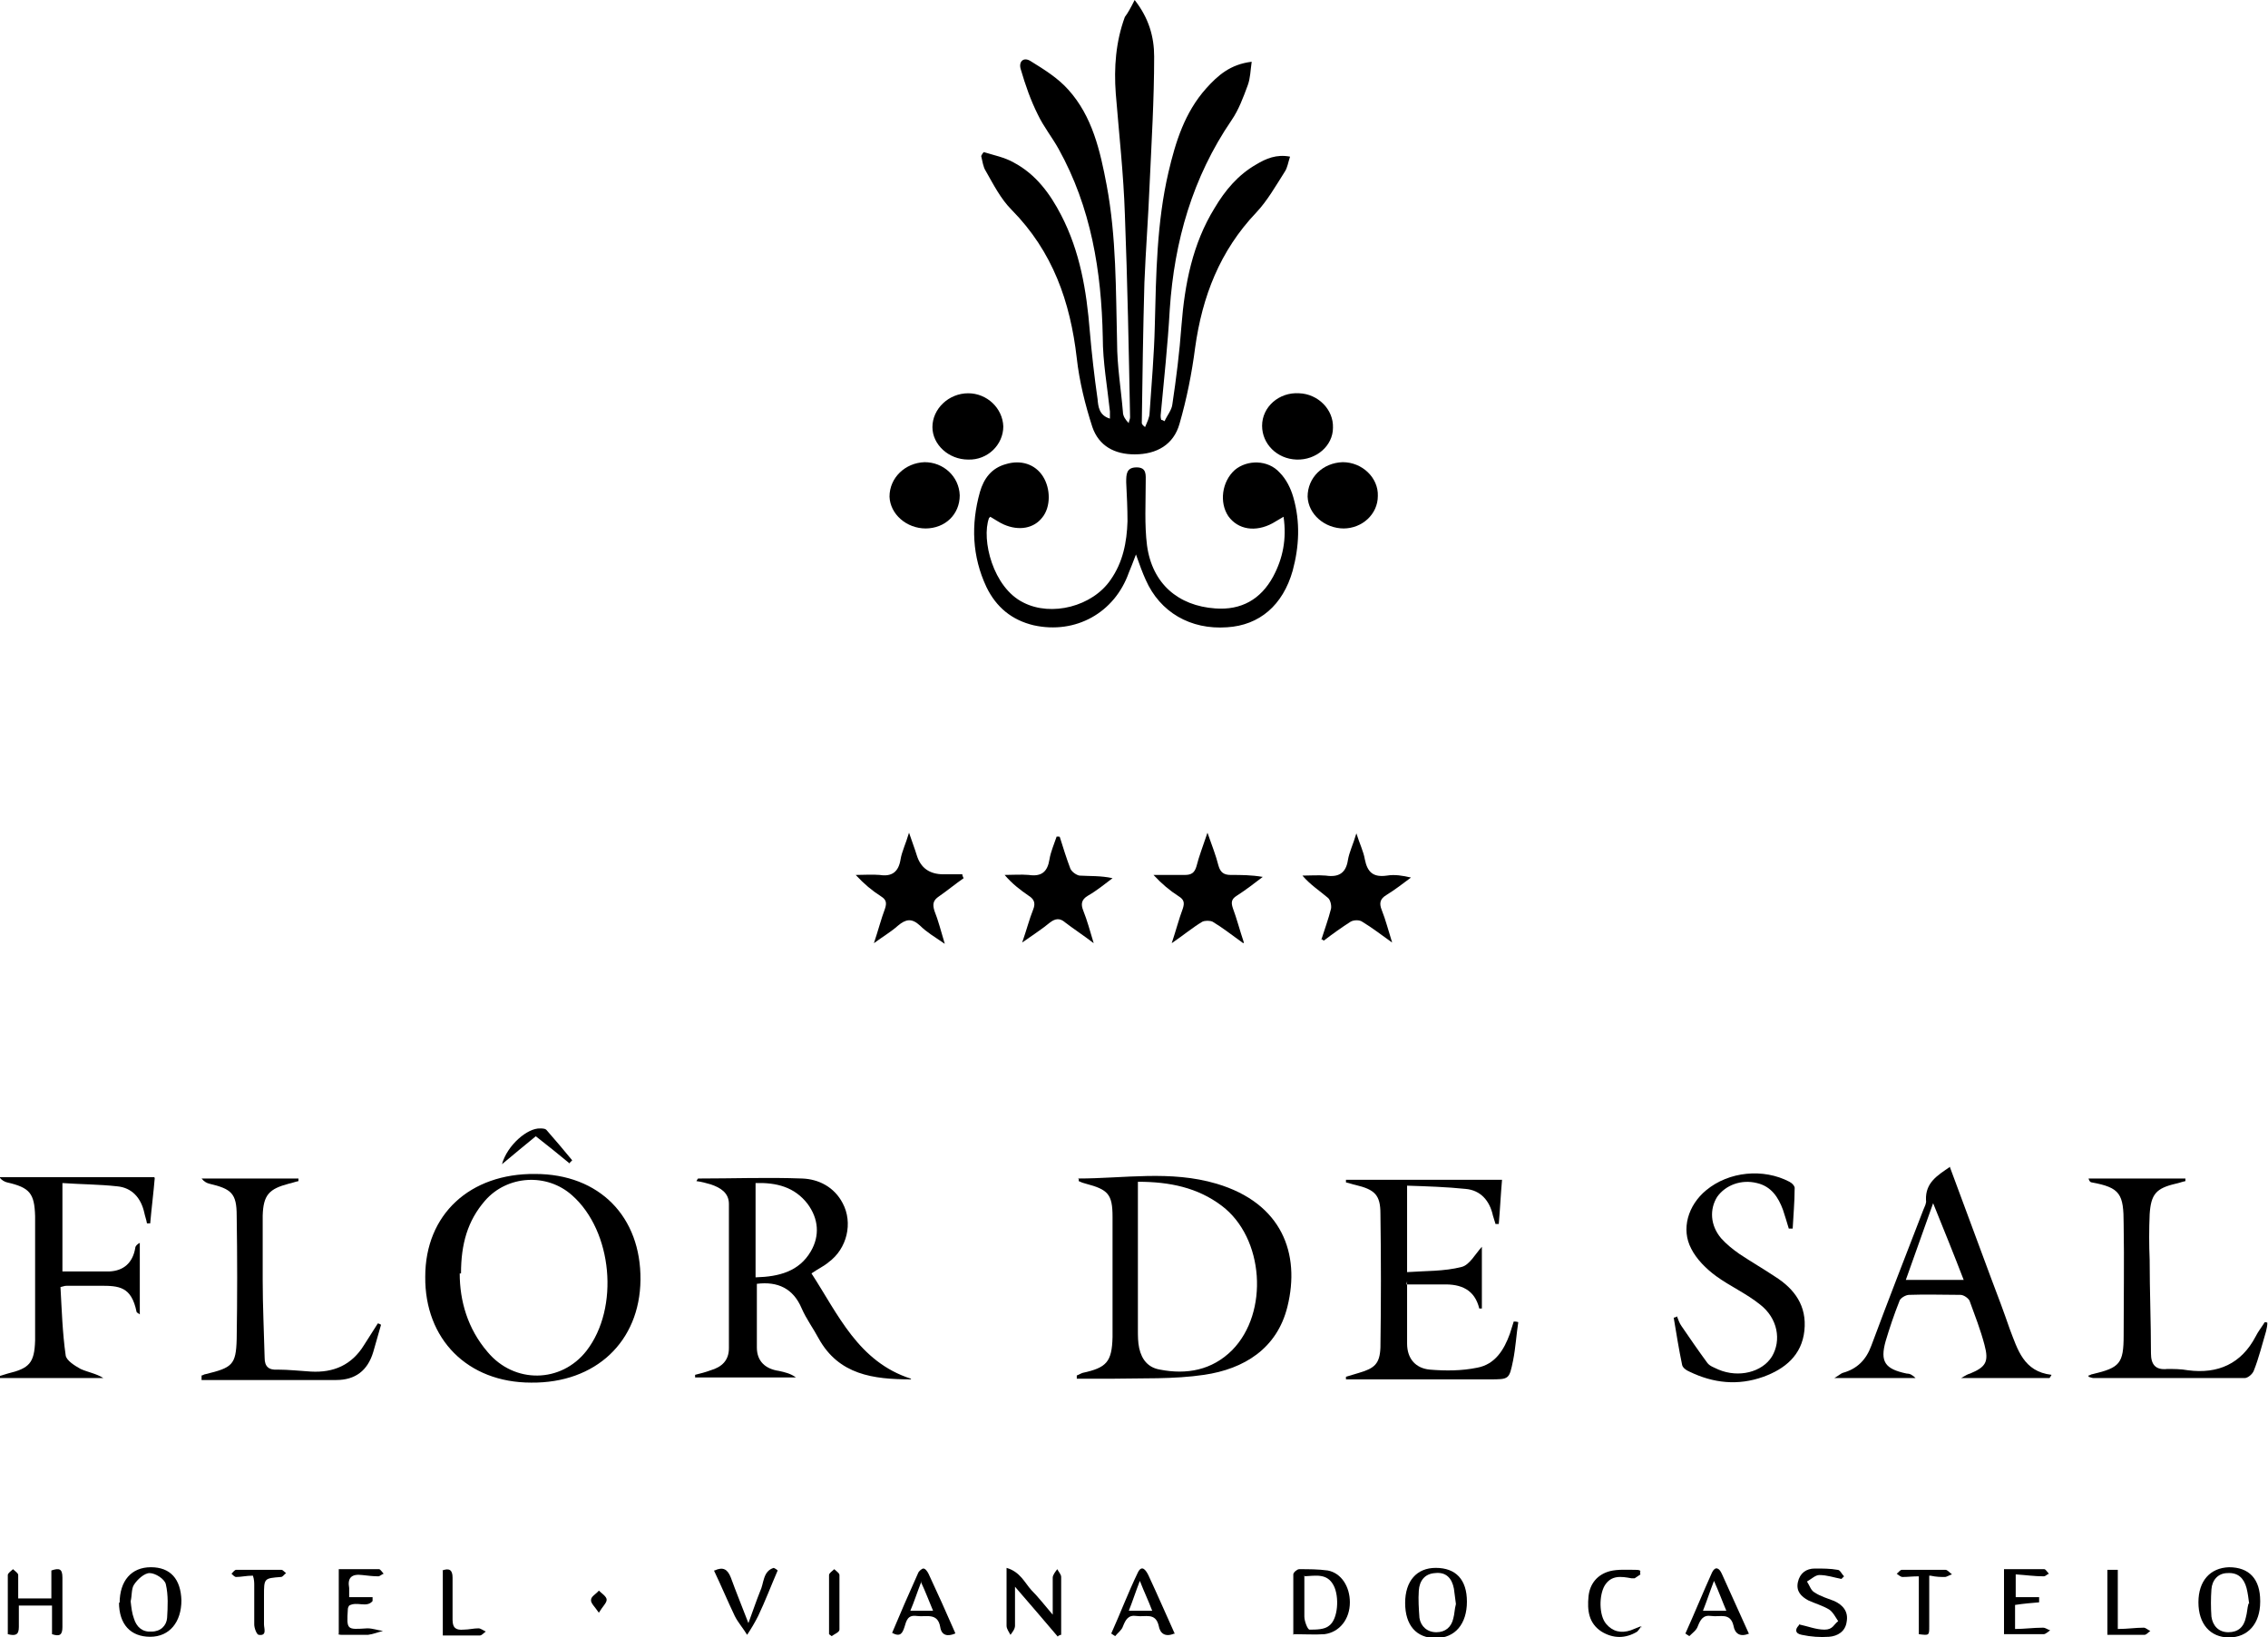 <?xml version="1.0" encoding="UTF-8"?>
<svg id="Layer_1" data-name="Layer 1" xmlns="http://www.w3.org/2000/svg" version="1.1" viewBox="0 0 348.8 251.9">
  <defs>
    <style>
      .cls-1 {
        fill: #000;
        fill-rule: evenodd;
        stroke-width: 0px;
      }
    </style>
  </defs>
  <path class="cls-1" d="M174.5,0c2.2,2.8,3,5.7,3,8.7,0,6.6-.4,13.1-.7,19.7-.2,5-.6,10.1-.8,15.1-.2,7.2-.3,14.3-.4,21.5,0,.2,0,.3.5.7.3-.7.7-1.5.7-2.2.3-4.5.7-8.9.8-13.4.2-7.9.3-15.9,2.1-23.6,1.1-4.7,2.5-9.2,5.8-12.9,1.8-2,3.7-3.7,7-4.1-.2,1.4-.2,2.5-.6,3.6-.7,1.9-1.4,3.8-2.5,5.4-6,8.8-8.8,18.6-9.5,29.1-.3,5.4-.9,10.9-1.4,16.3,0,.2,0,.4.1.7.2,0,.3.1.5.2.4-.9,1.1-1.7,1.2-2.6.6-4,1.1-8,1.4-12.1.5-6.4,1.7-12.6,5.1-18.1,1.6-2.7,3.6-5.1,6.4-6.7,1.5-.9,3.1-1.6,5.2-1.2-.3.9-.4,1.7-.8,2.3-1.4,2.2-2.7,4.5-4.4,6.3-5.6,5.9-8.3,12.9-9.4,20.8-.5,3.9-1.3,7.9-2.4,11.7-.9,3.2-3.5,4.7-6.9,4.7-3.1,0-5.5-1.3-6.5-4.2-1.1-3.4-2-7-2.4-10.6-1-8.7-3.7-16.4-10-22.8-1.7-1.7-2.8-3.9-4-6-.4-.6-.5-1.5-.7-2.3.1-.2.2-.4.4-.6,1.6.5,3.2.8,4.6,1.6,3.4,1.8,5.6,4.8,7.3,8.1,2.9,5.6,3.9,11.6,4.4,17.8.3,3.5.7,7,1.2,10.5.1,1.1.2,2.5,1.9,3,0-.5,0-.8,0-1.1-.4-3.8-1.1-7.6-1.1-11.4-.2-10.2-1.8-20-6.8-29-1-1.8-2.3-3.4-3.2-5.3-1.1-2.2-1.9-4.5-2.6-6.9-.4-1.2.4-2,1.5-1.3,2.1,1.3,4.2,2.6,5.8,4.4,3.7,4.1,4.9,9.4,5.9,14.7,1.5,8,1.4,16.1,1.6,24.2,0,3.6.6,7.1.9,10.7,0,.6.4,1.2.9,1.7,0-.3.2-.6.2-.9-.2-10.4-.4-20.8-.8-31.2-.2-6.2-.9-12.4-1.4-18.6-.3-4,0-8,1.4-11.8C173.4,2.1,173.9,1.2,174.5,0Z"/>
  <path class="cls-1" d="M152.1,79.7c-1.2,3.3.6,10.7,5.3,13,4.3,2.2,10.6.6,13.4-3.5,1.9-2.7,2.5-5.8,2.6-9,0-2-.1-4-.2-6,0-1.2,0-2.3,1.6-2.3,1.6,0,1.4,1.2,1.4,2.3,0,3.2-.2,6.5.2,9.7.8,5.9,4.8,9.3,10.5,9.7,4,.3,7-1.4,8.9-4.9,1.5-2.8,2.1-5.8,1.6-9.2-.7.4-1.2.7-1.7,1-2.6,1.4-5.3,1-6.8-1.1-1.4-2.1-1-5.3,1-7.1,1.9-1.6,5.1-1.6,6.9.4,1,1,1.7,2.4,2.1,3.8,1.1,3.8.9,7.6-.1,11.3-1.5,5.3-5.1,8.4-10.1,8.7-5.6.4-10.3-2.3-12.5-7.3-.5-1.1-.9-2.2-1.5-3.9-.5,1.3-.8,2.1-1.1,2.8-2.2,6.2-8.2,9.5-14.6,8.1-3.4-.8-5.8-2.8-7.3-5.9-2.2-4.7-2.4-9.6-1-14.6.6-2.1,1.8-3.7,4-4.3,2.3-.7,4.5,0,5.7,1.9,1.2,1.9,1.2,4.7-.1,6.3-1.3,1.7-3.6,2.1-5.9,1.1-.7-.3-1.4-.8-2.1-1.2Z"/>
  <path class="cls-1" d="M165.8,181.3c7.1,0,14.2-1.3,21.3.8,10.1,3,12.9,10.8,10.9,18.9-1.6,6.5-6.7,9.6-12.8,10.5-4.7.7-9.6.5-14.4.6-1.7,0-3.5,0-5.2,0,0-.1,0-.3,0-.5.3-.1.6-.3.9-.4,3.7-.8,4.5-1.7,4.6-5.5,0-3.1,0-6.2,0-9.3,0-3.1,0-6.1,0-9.2,0-3.5-.7-4.2-4.1-5.1-.4-.1-.7-.2-1.1-.4,0-.2,0-.3,0-.5ZM175,181.9v1.9c0,6.9,0,13.9,0,20.8,0,.9,0,1.9.2,2.8.4,1.8,1.4,3,3.2,3.3,4.1.8,8,.1,11.1-3,5.7-5.8,4.9-17.3-1.6-22.2-3.7-2.8-8-3.7-12.9-3.7Z"/>
  <path class="cls-1" d="M65.4,196.4c0-9.6,6.9-15.9,16.9-15.8,9.9,0,16.3,6.6,16.2,16.3-.1,9.5-6.9,15.9-16.8,15.8-9.8,0-16.4-6.7-16.3-16.3ZM70.7,195.9c0,4.2,1.2,8.5,4.3,12.1,4.1,4.9,11.3,4.8,15.2-.2,5.1-6.6,4-18.4-2.2-23.9-3.9-3.5-10-3.1-13.4.8-2.7,3.1-3.7,6.7-3.7,11.2Z"/>
  <path class="cls-1" d="M140.1,212.2c-5.8,0-11.1-.7-14.2-6.3-.8-1.5-1.9-3-2.6-4.6-1.3-3.1-3.7-4.2-6.9-3.8,0,3.3,0,6.5,0,9.8,0,2.1,1.3,3.3,3.4,3.6.9.2,1.8.4,2.6,1h-15.5c0-.1,0-.2,0-.4.8-.2,1.6-.4,2.4-.7,1.7-.5,2.8-1.5,2.8-3.4,0-7.4,0-14.8,0-22.2,0-1.7-1.3-2.5-2.8-3-.7-.2-1.4-.4-2.2-.5.2-.3.2-.4.3-.4,5.3,0,10.7-.2,16,0,2.5.1,4.9,1.3,6.2,3.8,1.6,3,.7,7-2.2,9.1-.7.6-1.6,1-2.6,1.7,4.1,6.3,7.2,13.6,15.3,16.2ZM116.3,196.5c3.5-.1,6.6-.9,8.4-4,1.4-2.4,1.2-5-.5-7.3-2-2.6-4.8-3.3-8-3.2v14.5Z"/>
  <path class="cls-1" d="M216.4,197.1c0,3.4,0,6.5,0,9.6,0,2.3,1.3,3.8,3.5,4,2.4.2,4.9.2,7.3-.3,2.7-.5,4.1-2.7,5-5.2.2-.6.4-1.3.6-1.9.2,0,.4,0,.7.1-.3,1.9-.4,3.9-.8,5.9-.6,2.9-.6,2.9-3.6,2.9h-20.3c-.6,0-1.2,0-1.8,0,0-.1,0-.3,0-.4.7-.2,1.3-.4,2-.6,2.4-.7,3.2-1.4,3.3-3.9.1-6.9.1-13.7,0-20.6,0-2.9-.9-3.7-3.8-4.4-.5-.1-1-.3-1.5-.4,0-.1,0-.3,0-.4h24c-.2,2.3-.3,4.5-.5,6.8-.1,0-.3,0-.5,0-.1-.4-.3-.9-.4-1.3-.5-2.3-1.9-3.9-4.2-4.1-2.9-.3-5.9-.4-9-.5v13.3c2.8-.2,5.7-.1,8.4-.8,1.2-.3,2.1-2,3.1-3.1v9.5c-.2,0-.4,0-.4,0-.7-2.9-2.8-3.8-5.6-3.7-1.8,0-3.6,0-5.6,0Z"/>
  <path class="cls-1" d="M299.9,179.6c2.1,5.7,4.2,11.3,6.3,17,1,2.6,2,5.3,2.9,7.9,1.2,3.1,2.1,6.5,6.4,7,0,.1-.2.3-.3.5h-13.6c.7-.4,1-.6,1.4-.7,2.4-1,2.9-1.8,2.2-4.4-.6-2.3-1.5-4.6-2.3-6.8-.2-.4-.9-.9-1.4-.9-2.6,0-5.3-.1-7.9,0-.5,0-1.4.5-1.5,1-.8,2-1.5,4.1-2.1,6.1-.9,3.2-.1,4.3,3.2,5,.5,0,.9.2,1.4.7h-12.5c.7-.4,1-.7,1.3-.8,2.2-.6,3.6-2,4.4-4.2,2.6-7,5.3-13.9,8-20.9.2-.5.5-1,.4-1.5-.1-2.7,1.8-3.8,3.7-5.1ZM302,196.9c-1.5-3.9-3-7.6-4.7-11.8-1.5,4.2-2.8,7.9-4.2,11.8h8.8Z"/>
  <path class="cls-1" d="M23.8,181.2c-.2,2.4-.5,4.7-.7,7-.1,0-.3,0-.5,0-.1-.6-.3-1.1-.4-1.6-.5-2.3-1.9-3.9-4.2-4.1-2.7-.3-5.5-.3-8.4-.5v13.6c2.4,0,4.8,0,7.2,0,2.2-.1,3.6-1.3,4-3.6,0-.3.3-.6.7-.8v11c-.3-.2-.5-.3-.5-.4-.8-3.9-2.7-4-5.6-4-1.7,0-3.4,0-5.1,0-.2,0-.3,0-1,.2.2,3.5.3,7,.8,10.5.1.8,1.4,1.6,2.3,2.1,1.1.5,2.4.7,3.5,1.4H0c0-.1,0-.2-.1-.3.4-.1.9-.3,1.3-.4,3.3-.8,4.1-1.6,4.2-5.1,0-3.8,0-7.5,0-11.3,0-2.6,0-5.2,0-7.8-.1-3.5-.8-4.4-4.3-5.2-.4-.1-.8-.3-1.2-.8,7.9,0,15.7,0,23.8,0Z"/>
  <path class="cls-1" d="M275.1,189c-.3-1-.6-2-.9-2.9-.7-1.9-1.8-3.6-4-4.1-2.4-.6-4.8.3-6.1,2.1-1.2,1.9-1.1,4.4.6,6.4.8.9,1.8,1.7,2.8,2.4,1.8,1.2,3.7,2.3,5.5,3.5,3,1.9,4.9,4.5,4.5,8.3-.4,3.8-3,5.9-6.3,7.1-3.9,1.4-7.7,1-11.4-.8-.5-.2-1-.6-1.1-1-.5-2.4-.9-4.9-1.3-7.3.2,0,.4-.1.5-.2.2.5.4,1.1.7,1.5,1.3,1.9,2.6,3.8,4,5.7.4.5,1.1.7,1.7,1,3.1,1.3,6.7.4,8.2-2,1.5-2.5.9-5.9-1.8-8-2.1-1.7-4.6-2.8-6.8-4.4-1.5-1.1-3-2.6-3.8-4.2-1.6-3-.5-6.7,2.3-9,3.5-2.9,8.8-3.4,12.8-1.3.4.2.9.7.8,1.1,0,2-.2,4.1-.3,6.1-.2,0-.4,0-.6,0Z"/>
  <path class="cls-1" d="M31,211.6c.2,0,.4-.2.6-.2,4.1-1,4.7-1.4,4.8-5.4.1-6.3.1-12.7,0-19,0-3.4-.8-4.1-4.2-4.9-.4-.1-.8-.3-1.2-.8h14.9c0,.1,0,.2,0,.4-.5.1-1,.3-1.5.4-3,.8-3.9,1.7-4,4.9,0,3.3,0,6.6,0,9.9,0,4,.2,8,.3,12,0,1.3.6,1.9,2,1.8,1.7,0,3.4.2,5.1.3,3.5.2,6.3-1,8.2-4.1.7-1.1,1.4-2.2,2.1-3.3.2,0,.3.1.5.2-.4,1.4-.8,2.8-1.2,4.2q-1.3,4.3-5.7,4.3h-20.7c0-.2,0-.4,0-.6Z"/>
  <path class="cls-1" d="M321.2,211.6c.2,0,.4-.2.6-.2,4.2-1,4.8-1.6,4.8-6,0-5.7.1-11.4,0-17.1,0-4.6-.5-5.6-4.9-6.4-.2,0-.4-.2-.5-.6h14.9c0,.1,0,.2,0,.4-.5.1-1,.3-1.5.4-3,.7-3.8,1.6-4,4.7-.1,2.3-.1,4.7,0,7,0,4.8.2,9.6.2,14.4,0,1.7.7,2.6,2.5,2.4,1,0,2.1,0,3.2.2,4.6.6,8.2-1,10.4-5.2.4-.8.9-1.4,1.4-2.2.1,0,.3,0,.4.1,0,.4-.1.9-.2,1.3-.6,2-1.1,4.1-1.9,6.1-.2.5-.9,1.1-1.4,1.1-7.8,0-15.5,0-23.2,0-.2,0-.5-.1-.8-.2,0-.1,0-.2,0-.4Z"/>
  <path class="cls-1" d="M191.2,145.1c-1.8-1.3-3.2-2.4-4.7-3.3-.4-.2-1.2-.2-1.6,0-1.5.9-2.8,2-4.7,3.3.7-2.1,1.1-3.7,1.7-5.3.3-.9.2-1.4-.6-1.9-1.4-.9-2.6-1.9-3.9-3.3,1.6,0,3.2,0,4.8,0,1,0,1.5-.3,1.8-1.3.4-1.6,1-3.1,1.7-5.2.7,2,1.3,3.5,1.7,5.1.3,1,.8,1.4,1.9,1.4,1.6,0,3.1,0,4.9.3-1.3,1-2.6,2-4,2.9-.8.5-.9,1-.6,1.9.6,1.6,1,3.2,1.7,5.3Z"/>
  <path class="cls-1" d="M203.2,144.6c.5-1.6,1.1-3.2,1.5-4.8.1-.5-.1-1.4-.5-1.7-1.3-1.1-2.7-2-3.9-3.4,1.2,0,2.4-.1,3.6,0,2,.3,3.1-.4,3.4-2.4.2-1.2.8-2.4,1.3-4.1.5,1.6,1.1,2.8,1.3,4,.4,2,1.3,2.8,3.4,2.5,1.2-.2,2.4,0,3.7.3-1.2.9-2.5,1.9-3.8,2.7-1,.6-1.1,1.3-.7,2.3.6,1.5,1,3.1,1.6,5-1.7-1.2-3.1-2.3-4.6-3.2-.4-.3-1.3-.3-1.8,0-1.4.9-2.8,1.9-4.1,2.9,0,0-.2-.1-.3-.2Z"/>
  <path class="cls-1" d="M148.2,135.1c-1.3.9-2.5,1.9-3.8,2.8-.9.6-1,1.2-.7,2.2.6,1.5,1,3.1,1.6,5.1-1.6-1.1-2.8-1.8-3.8-2.8-1.3-1.2-2.2-1-3.4,0-1,.9-2.2,1.6-3.7,2.7.7-2.1,1.1-3.7,1.7-5.3.3-.9.2-1.4-.6-1.9-1.4-.9-2.6-1.9-3.9-3.3,1.2,0,2.5-.1,3.7,0,1.9.3,2.9-.5,3.2-2.4.2-1.2.8-2.4,1.3-4.1.5,1.5.9,2.5,1.2,3.5q.9,2.9,4.1,2.9h2.9c0,.1,0,.2.1.4Z"/>
  <path class="cls-1" d="M163,128.8c.5,1.6,1,3.2,1.6,4.8.2.5.9,1,1.4,1.1,1.6.1,3.3,0,5.1.4-1.2.9-2.4,1.9-3.8,2.7-1,.6-1.1,1.3-.7,2.3.6,1.5,1,3,1.6,5-1.7-1.3-3.1-2.2-4.4-3.2-.8-.7-1.5-.6-2.3,0-1.2,1-2.6,1.9-4.3,3.1.7-2,1.1-3.6,1.7-5.1.4-1,.1-1.6-.7-2.1-1.3-.9-2.5-1.8-3.7-3.2,1.2,0,2.5-.1,3.7,0,2,.3,2.9-.5,3.2-2.4.2-1.2.7-2.3,1.1-3.5.1,0,.3,0,.4,0Z"/>
  <path class="cls-1" d="M194.1,65.5c0-2.9,2.6-5.2,5.7-5,2.9.1,5.3,2.5,5.2,5.3,0,2.8-2.6,5-5.6,4.9-3-.1-5.3-2.4-5.3-5.2Z"/>
  <path class="cls-1" d="M142.4,81.3c-3,0-5.5-2.2-5.6-4.9,0-2.9,2.4-5.2,5.4-5.3,2.9,0,5.3,2.2,5.4,5.1,0,2.9-2.2,5.1-5.3,5.1Z"/>
  <path class="cls-1" d="M154.3,65.6c0,2.8-2.4,5.2-5.4,5.1-3,0-5.5-2.3-5.5-5,0-2.8,2.5-5.2,5.5-5.2,2.9,0,5.3,2.3,5.4,5.1Z"/>
  <path class="cls-1" d="M206.7,81.3c-3,0-5.5-2.2-5.6-4.9,0-2.9,2.3-5.2,5.4-5.3,3,0,5.5,2.4,5.4,5.2,0,2.8-2.4,5-5.3,5Z"/>
  <path class="cls-1" d="M198.9,251.5c0-3.2,0-6.3,0-9.3,0-.3.6-.8.9-.8,1.5,0,2.9,0,4.4.2,2.1.4,3.4,2.5,3.4,4.9,0,2.6-1.6,4.6-3.9,4.9-1.5.1-3,0-4.7,0ZM200.6,242.4c0,2.2,0,4.2,0,6.3,0,.7.5,2,.8,2,1,0,2.3,0,3-.6,1.4-1,1.6-4.5.7-6.2-1-1.9-2.7-1.5-4.6-1.4Z"/>
  <path class="cls-1" d="M18.4,246.6c0-3.4,1.8-5.5,4.8-5.5,3,0,4.6,1.8,4.7,5.1,0,3.3-1.8,5.6-4.8,5.6-3,0-4.8-1.9-4.8-5.3ZM20.1,246.4c.1.9.2,1.8.5,2.6.4,1.3,1.3,2.1,2.7,2,1.4,0,2.3-.9,2.4-2.1.1-1.7.2-3.5-.2-5.2-.2-.8-1.6-1.7-2.5-1.7-.8,0-1.9,1-2.4,1.8-.4.6-.3,1.7-.5,2.5Z"/>
  <path class="cls-1" d="M225.6,246.4c0,3.4-1.8,5.6-4.8,5.6s-4.7-2-4.7-5.4,1.8-5.4,4.7-5.4c3.1,0,4.8,1.8,4.8,5.2ZM223.9,246.7c-.1-.8-.2-1.6-.3-2.3-.3-1.6-1.2-2.6-2.9-2.4-1.6.1-2.4,1.2-2.5,2.7-.1,1.4,0,2.8.1,4.2.2,1.3,1.2,2.2,2.6,2.2,1.4,0,2.3-.8,2.6-2.1.2-.7.2-1.5.4-2.2Z"/>
  <path class="cls-1" d="M347.6,246.4c0,3.4-1.9,5.5-4.8,5.5s-4.7-2.1-4.7-5.4c0-3.3,1.8-5.3,4.7-5.4,3.1,0,4.8,1.8,4.8,5.2ZM345.9,246.7c-.1-.8-.2-1.6-.4-2.4-.4-1.5-1.3-2.4-2.9-2.3-1.5,0-2.4,1.1-2.5,2.5-.1,1.4-.1,2.8,0,4.2.2,1.4,1.1,2.4,2.6,2.4,1.5,0,2.4-.8,2.7-2.3.2-.7.2-1.4.4-2.1Z"/>
  <path class="cls-1" d="M162.7,251.8c-2.1-2.5-4.2-4.9-6.6-7.7,0,2.3,0,4.1,0,6,0,.5-.4,1-.7,1.4-.2-.4-.6-.9-.6-1.4,0-2.9,0-5.7,0-8.9,2.1.6,2.8,2.3,3.8,3.4,1.1,1.1,2.1,2.4,3.3,3.8,0-2.1,0-3.9,0-5.7,0-.4.4-.9.7-1.3.2.4.6.8.6,1.2,0,3,0,5.9,0,8.9-.2,0-.3.1-.5.2Z"/>
  <path class="cls-1" d="M2.9,247c0,1.1,0,2.2,0,3.3,0,1.2-.5,1.4-1.7,1.1,0-3,0-6.1,0-9.1,0-.3.5-.6.8-.9.3.3.8.6.8.9,0,1.1,0,2.3,0,3.6h5.1v-4.3c1.2-.4,1.7-.3,1.7,1.1,0,2.5,0,5.1,0,7.6,0,1.2-.4,1.5-1.6,1.1v-4.4H2.9Z"/>
  <path class="cls-1" d="M308.2,251.5v-10.1c2.1,0,4.1,0,6.2,0,.2,0,.5.5.7.7-.3.1-.5.4-.8.4-1.4,0-2.8-.2-4.3-.3v3.5h3.6c0,.3,0,.5,0,.8-1.2.1-2.4.2-3.7.4v3.7c1.4,0,2.8-.2,4.3-.2.4,0,.7.3,1.1.4-.3.2-.7.6-1,.6-2,0-4,0-6.1,0Z"/>
  <path class="cls-1" d="M276.7,249.9c1.4.3,2.6.8,3.9.8s1.4-.8,2.1-1.3c-.4-.6-.8-1.4-1.4-1.8-1-.6-2.1-.9-3.2-1.4-1.1-.6-1.9-1.4-1.6-2.8.3-1.4,1.3-2.1,2.6-2.1,1.2,0,2.4,0,3.5.2.4,0,.6.6,1,1-.1.1-.2.2-.4.4-1.1-.2-2.2-.6-3.4-.6-.6,0-1.2.6-1.9,1,.4.6.6,1.4,1.2,1.7.9.6,2,.9,3,1.3,1.3.6,2.2,1.6,1.9,3.2-.2,1.5-1.4,2.2-2.7,2.3-1.4.1-2.8,0-4.2-.3-1.1-.2-1-.9-.5-1.4Z"/>
  <path class="cls-1" d="M52.1,251.4v-10c2.1,0,4.1,0,6.2,0,.2,0,.5.5.7.7-.3.1-.6.4-.8.4-.8,0-1.6-.1-2.5-.2-1.6-.2-2.3.4-2,2,0,.4,0,.8,0,1.4h3.6c0,.2,0,.4,0,.6-.9,1.1-2.4,0-3.6.7,0,0-.2.3-.2.5-.2,3.3-.2,3.2,3,3,.8,0,1.6.3,2.4.4-.8.2-1.5.5-2.3.6-1.3,0-2.7,0-4,0-.2,0-.3,0-.7-.1Z"/>
  <path class="cls-1" d="M146.9,251.3c-1.2.5-2.1.3-2.3-1-.4-2.3-2.2-1.5-3.6-1.7-1.4-.2-1.6.7-1.9,1.7-.3.9-.6,1.6-1.9.9,1.3-3.1,2.6-6.1,4-9.2.1-.3.6-.7.8-.7.3,0,.6.4.8.8,1.4,3,2.8,6.1,4.1,9.1ZM141.7,243.3c-.7,1.8-1.1,3.1-1.7,4.5h3.5c-.6-1.4-1.1-2.8-1.9-4.5Z"/>
  <path class="cls-1" d="M180.6,251.3c-1.4.6-2.2,0-2.4-1.2-.5-2.1-2.1-1.3-3.4-1.5-1.3-.2-1.7.6-2.1,1.6-.2.6-.8,1-1.2,1.5-.2-.1-.4-.3-.6-.4,1.4-3.1,2.6-6.3,4.1-9.4.6-1.2,1.2-.4,1.6.4,1.4,3,2.7,6,4.1,9.1ZM177.2,247.8c-.6-1.6-1.2-2.8-1.9-4.6-.7,1.8-1.1,3.1-1.7,4.6h3.6Z"/>
  <path class="cls-1" d="M269,251.3c-1.4.6-2.2,0-2.4-1.2-.5-2.1-2.1-1.3-3.4-1.5-1.3-.2-1.7.6-2.1,1.6-.2.6-.8,1-1.3,1.5-.2-.1-.4-.3-.6-.4,1.4-3.1,2.7-6.3,4.1-9.4.5-1,1.1-.7,1.5.2,1.4,3.1,2.8,6.2,4.2,9.3ZM265.5,247.8c-.6-1.4-1.1-2.8-1.9-4.6-.7,1.8-1.1,3.1-1.7,4.6h3.5Z"/>
  <path class="cls-1" d="M109.9,241.6c1.3-.6,2-.2,2.5,1.1.8,2.2,1.7,4.4,2.7,7,.7-1.9,1.2-3.4,1.8-4.9.6-1.2.4-3.1,2.1-3.6.2.1.4.2.6.4-1,2.3-1.9,4.7-3,7-.5,1-1.1,2-1.7,2.9-.6-1-1.4-1.9-1.9-2.9-1.1-2.3-2.1-4.7-3.2-7Z"/>
  <path class="cls-1" d="M252.4,250.2c-.2.3-.4.6-.6.8-1.8,1.1-3.7,1.1-5.5,0-2-1.3-2.2-3.3-2-5.4.2-2,1.4-3.4,3.3-3.9,1.2-.3,2.6-.2,3.9-.2s.5.4.8.7c-.3.2-.6.4-.9.6-.1,0-.3,0-.5,0-1.6-.3-3.1-.5-4.1,1.1-.9,1.5-.9,4.6.2,5.9,1,1.2,2.3,1.5,3.8,1,.5-.2,1-.4,1.5-.6,0,0,.2.2.2.3Z"/>
  <path class="cls-1" d="M296.7,242.4c0,2.8,0,5.3,0,7.8,0,1.4,0,1.4-1.6,1.2v-8.9c-1,0-1.7.1-2.5.1-.3,0-.6-.3-.9-.5.3-.2.5-.6.8-.6,2.2,0,4.5,0,6.7,0,.3,0,.6.4,1,.7-.4.1-.8.4-1.1.4-.6,0-1.3,0-2.2-.2Z"/>
  <path class="cls-1" d="M38.8,242.4c-.9,0-1.7.2-2.5.2-.2,0-.5-.3-.7-.5.2-.2.5-.6.7-.6,2.3,0,4.7,0,7,0,.2,0,.5.4.7.5-.3.2-.5.6-.8.6-2.6.2-2.6.2-2.6,2.9s0,2.9,0,4.4c0,.6.5,1.8-.8,1.6-.3,0-.7-1-.7-1.6,0-2,0-4,0-6,0-.4,0-.9-.2-1.5Z"/>
  <path class="cls-1" d="M324.1,241.5h1.6v9.1c1.5,0,2.7-.2,4-.2.3,0,.7.4,1,.5-.3.2-.6.6-.9.6-1.9,0-3.7,0-5.7,0,0-3.4,0-6.6,0-10Z"/>
  <path class="cls-1" d="M68,241.6c1.1-.4,1.6-.1,1.6,1.1,0,2.2,0,4.3,0,6.5,0,1.3.6,1.6,1.7,1.5.8,0,1.5-.2,2.3-.2.3,0,.7.3,1.1.5-.3.2-.6.6-.9.6-1.9,0-3.7,0-5.7,0,0-3.5,0-6.7,0-10Z"/>
  <path class="cls-1" d="M87.5,178.9c-1.7-1.4-3.3-2.7-5.1-4.1-1.7,1.4-3.3,2.7-5.2,4.3.8-2.9,3.9-5.6,5.9-5.5.3,0,.8,0,1,.3,1.3,1.5,2.6,3,3.9,4.6-.2.2-.3.3-.5.5Z"/>
  <path class="cls-1" d="M127.5,251.4c0-3,0-6.1,0-9.1,0-.3.5-.6.8-.9.3.3.8.6.8.9,0,2.8,0,5.6,0,8.4,0,.4-.8.7-1.2,1-.1-.1-.3-.2-.4-.3Z"/>
  <path class="cls-1" d="M92.1,248.1c-.6-.9-1.3-1.5-1.2-2,0-.5.8-.9,1.2-1.4.4.4,1.2.9,1.2,1.4,0,.5-.6,1-1.2,2Z"/>
</svg>